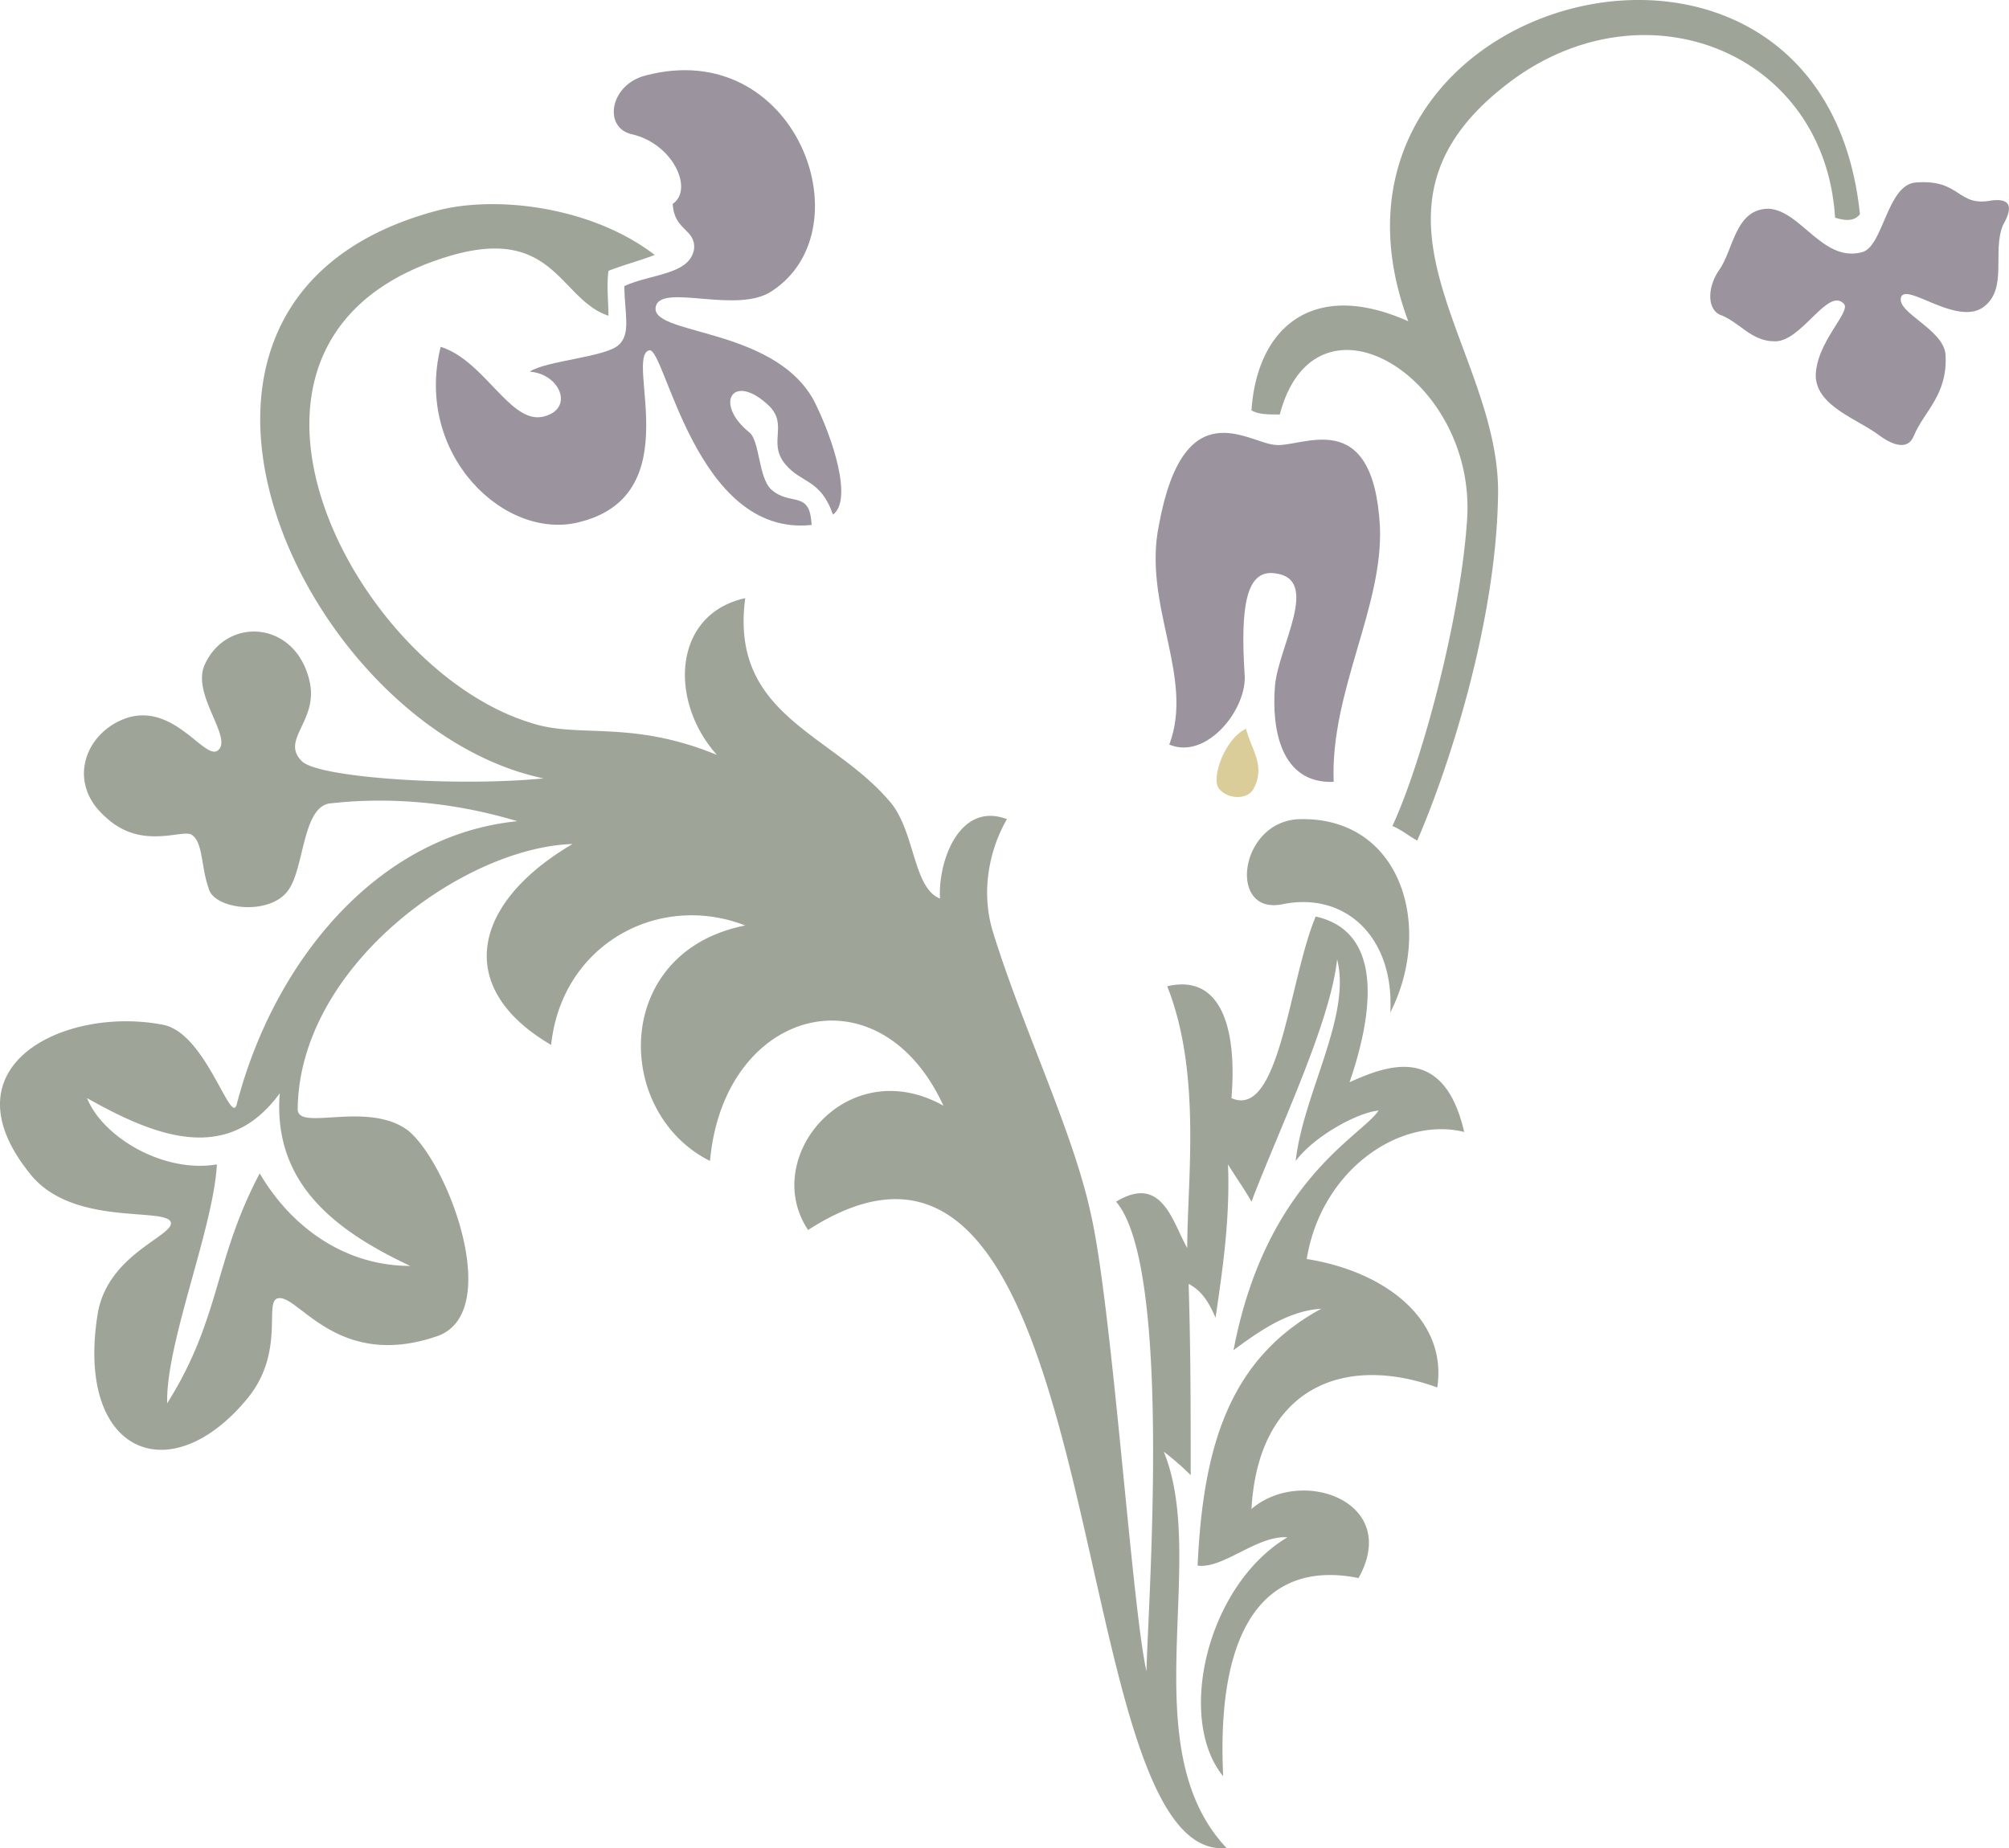 <svg height="256.95" viewBox="0 0 209.439 192.712" width="279.252" xmlns="http://www.w3.org/2000/svg"><path style="fill:#9ea598" d="M315.206 505.76c-1.512-6.551-3.6-38.303-5.832-47.807-1.8-8.424-7.272-19.728-10.224-29.448-1.296-4.392-.144-8.784 1.512-11.592-4.968-1.872-7.2 4.392-6.984 8.28-2.736-1.08-2.592-6.624-4.968-9.792-5.976-7.416-16.992-9.072-15.336-21.528-7.56 1.656-7.992 10.728-2.952 16.344-9.072-3.744-14.544-1.656-19.512-3.384-18.648-5.76-36.648-40.536-7.992-48.744 10.584-2.952 11.16 4.68 16.2 6.336 0-1.296-.216-3.168 0-4.68 1.224-.504 3.312-1.08 4.824-1.656-6.552-5.04-16.56-6.264-22.752-4.608-34.776 9.288-13.968 53.928 11.16 59.184-8.712.864-23.04 0-25.128-1.728-2.376-2.232 1.512-4.104.792-8.136-1.296-6.552-8.568-7.128-10.944-2.088-1.512 3.024 2.736 7.488 1.44 8.928-1.296 1.512-4.464-4.824-9.504-3.312-4.464 1.44-6.48 6.84-2.232 10.44 3.744 3.456 8.064 1.08 8.928 1.8 1.152.792.936 3.312 1.728 5.544.504 2.232 6.48 2.952 8.352.144 1.656-2.376 1.44-8.856 4.464-9 6.48-.72 13.176 0 19.368 1.872-14.544 1.44-25.344 14.544-29.232 29.448-.576 2.592-3.168-7.272-7.632-8.208-10.08-2.016-23.112 4.104-13.968 15.48 4.32 5.544 13.968 3.528 14.688 5.04.576 1.44-6.696 3.312-7.632 9.792-2.232 14.4 7.632 18.432 15.696 8.568 3.888-4.824 1.656-10.008 3.096-10.368 2.088-.576 6.192 7.632 16.776 3.888 6.696-2.592 1.08-17.856-3.168-21.384-4.248-3.168-11.52.144-11.52-2.232.144-14.904 17.28-27.288 28.656-27.648-10.44 6.12-12.456 14.976-2.232 20.952 1.08-10.44 11.16-15.984 20.232-12.456-13.896 2.736-13.752 19.512-3.672 24.552 1.44-15.984 17.64-20.304 24.336-5.76-10.008-5.616-19.152 5.4-14.112 12.96 32.256-20.808 26.136 66.096 43.632 64.44-9.864-10.44-1.872-29.952-6.552-41.328a28.42 28.42 0 0 1 2.808 2.448c0-6.912 0-12.888-.216-19.944 1.368.72 2.088 1.872 2.808 3.528.792-5.4 1.512-10.44 1.296-15.984.792 1.296 1.728 2.592 2.448 3.888 2.808-7.416 8.208-18.576 8.928-25.272 1.512 5.904-3.528 13.968-4.32 21.024 1.944-2.592 6.408-5.04 8.64-5.256-1.728 2.664-11.736 7.272-15.12 24.984 2.808-2.088 5.76-4.104 9.144-4.32-9.504 5.184-12.312 14.184-12.888 26.784 2.664.36 6.192-3.168 9.36-2.952-8.424 5.04-11.592 18.936-6.696 24.912-.792-16.704 5.184-22.464 14.112-20.664 4.464-7.992-5.976-11.664-11.16-7.2.72-12.672 9.648-16.2 19.368-12.672 1.08-7.056-5.4-12.096-13.608-13.392 1.512-9.288 9.72-14.904 16.416-13.248-2.088-9.072-7.848-7.056-11.952-5.184 2.232-6.48 3.888-15.624-3.528-17.28-2.808 6.696-3.744 21.168-8.784 18.936.576-6.84-.864-13.032-6.696-11.664 3.6 9.072 2.088 20.232 2.088 27.288-1.512-2.592-2.592-7.776-7.416-4.824 5.904 6.912 3.312 42.048 3.168 48.96zm25.416-68.687c4.536-8.928 1.152-20.304-9.288-20.16-6.48 0-7.776 10.152-1.872 8.856 6.552-1.296 11.592 3.528 11.16 11.304zM342.494 365c-10.008-4.464-15.768.72-16.344 9.288.72.432 1.656.432 2.952.432 3.744-14.184 20.664-3.744 19.512 11.16-.72 10.368-4.752 25.272-7.776 31.752.936.36 1.872 1.152 2.592 1.512 3.168-7.272 8.208-22.536 8.424-35.928.36-15.264-16.416-29.376.72-42.768 14.112-11.16 33.336-3.744 34.416 13.752 1.152.36 2.016.36 2.592-.36-3.888-37.8-59.904-23.256-47.088 11.16zm-32.688 115.632c.72-19.368-9.144-40.536-15.768-50.976-.144 2.592.216 4.248.576 6.336-7.272-10.224-15.84-17.784-21.24-30.024 0 7.2 4.896 13.032 8.928 18.504-7.992-4.752-20.952-11.808-27.288-10.152 4.824.936 13.752 4.248 18.36 7.56-6.48.36-21.168.36-20.808 7.992 10.224-8.712 21.96-6.336 32.76.864-12.456.576-20.52 8.928-16.56 18.432 0-14.832 12.816-19.152 22.32-12.6 6.48 4.464 10.296 12.24 12.744 20.232-6.984-9.288-18.504-11.736-22.824-2.232 16.2-12.672 27.648 13.248 28.8 26.064zm-84.96-35.136c-.72 9.288 5.616 14.256 13.608 18-6.696 0-12.312-3.888-15.696-9.648-4.824 9.144-4.032 15.048-9.648 23.976-.144-6.336 4.824-18.216 5.184-24.912-5.544.936-11.88-2.808-13.536-6.912 7.272 4.104 14.688 6.912 20.088-.504zm1.872-32.328c-3.744-2.736-6.552-6.696-2.088-10.8-4.464.216-5.76 5.04-3.672 9.504-3.744-.144-7.488.432-11.376-.576.72 3.6 7.488 1.872 11.16 3.024-.576 3.528-1.08 6.984 1.656 9.792-.144-4.968.792-8.352 4.32-10.944z" transform="translate(-195.683 -331.504)"/><path style="fill:#9b949e" d="M260.774 361.329c2.808-1.296 6.84-1.152 7.272-3.888.144-2.088-2.088-1.872-2.232-4.68 2.232-1.512 0-6.336-4.32-7.272-2.952-.72-2.232-5.184 1.512-6.12 15.624-4.104 23.04 15.984 13.176 22.464-3.528 2.448-11.304-.72-12.096 1.512-1.08 3.168 12.096 2.088 16.416 9.864 2.016 3.96 4.104 10.44 2.016 11.952-1.296-3.744-3.312-3.24-4.968-5.256-1.872-2.232.36-4.104-1.728-6.12-3.744-3.528-5.76-.216-2.016 2.808 1.08.864.936 4.608 2.232 5.904 2.016 1.872 4.104 0 4.248 3.744-12.096 1.296-15.264-18.576-16.92-18.216-2.592.72 4.104 14.904-7.056 17.856-7.848 2.232-17.496-6.912-14.688-18.216 4.608 1.44 7.272 8.136 10.728 7.272 3.24-.792 1.728-4.464-1.44-4.68 1.656-1.152 7.992-1.512 9.288-2.808 1.296-1.152.576-3.384.576-6.12zm67.824 16.56c2.736.36 10.224-4.32 10.944 8.496.36 8.424-5.184 17.208-4.824 26.64-5.544.216-6.48-5.544-6.12-10.008.36-4.104 4.824-11.16 0-11.736-3.024-.432-3.6 3.528-3.168 10.44.36 3.672-3.96 9.072-7.848 7.416 2.664-7.056-2.808-14.544-1.08-22.896 2.592-14.112 9.288-8.568 12.096-8.352z" transform="translate(-195.683 -331.504)"/><path style="fill:#dacd9a" d="M325.574 407.48c.576 2.233 2.088 3.889.792 6.265-.576 1.152-2.664 1.152-3.6 0-.864-1.08.576-5.184 2.808-6.264z" transform="translate(-195.683 -331.504)"/><path style="fill:#9b949e" d="M389.798 357.8c2.232-.575 2.592-7.055 5.616-7.271 4.752-.36 4.248 2.592 7.92 1.872 1.872-.216 2.304.576 1.152 2.592-1.152 2.808.576 6.696-2.088 8.568-2.736 1.872-7.776-2.448-8.496-1.152-.72 1.656 4.464 3.384 4.608 6.12.216 4.176-2.232 5.832-3.312 8.424-.576 1.44-2.016 1.08-3.528 0-2.232-1.728-6.552-3.024-6.696-6.192 0-3.528 3.672-6.696 2.952-7.56-1.656-1.872-4.464 4.032-7.272 3.888-2.448 0-3.672-2.088-5.76-2.808-1.296-.72-1.152-2.952 0-4.608 1.512-2.088 1.656-6.408 5.184-6.408 3.384.216 5.616 5.616 9.72 4.536z" transform="translate(-195.683 -331.504)"/></svg>
